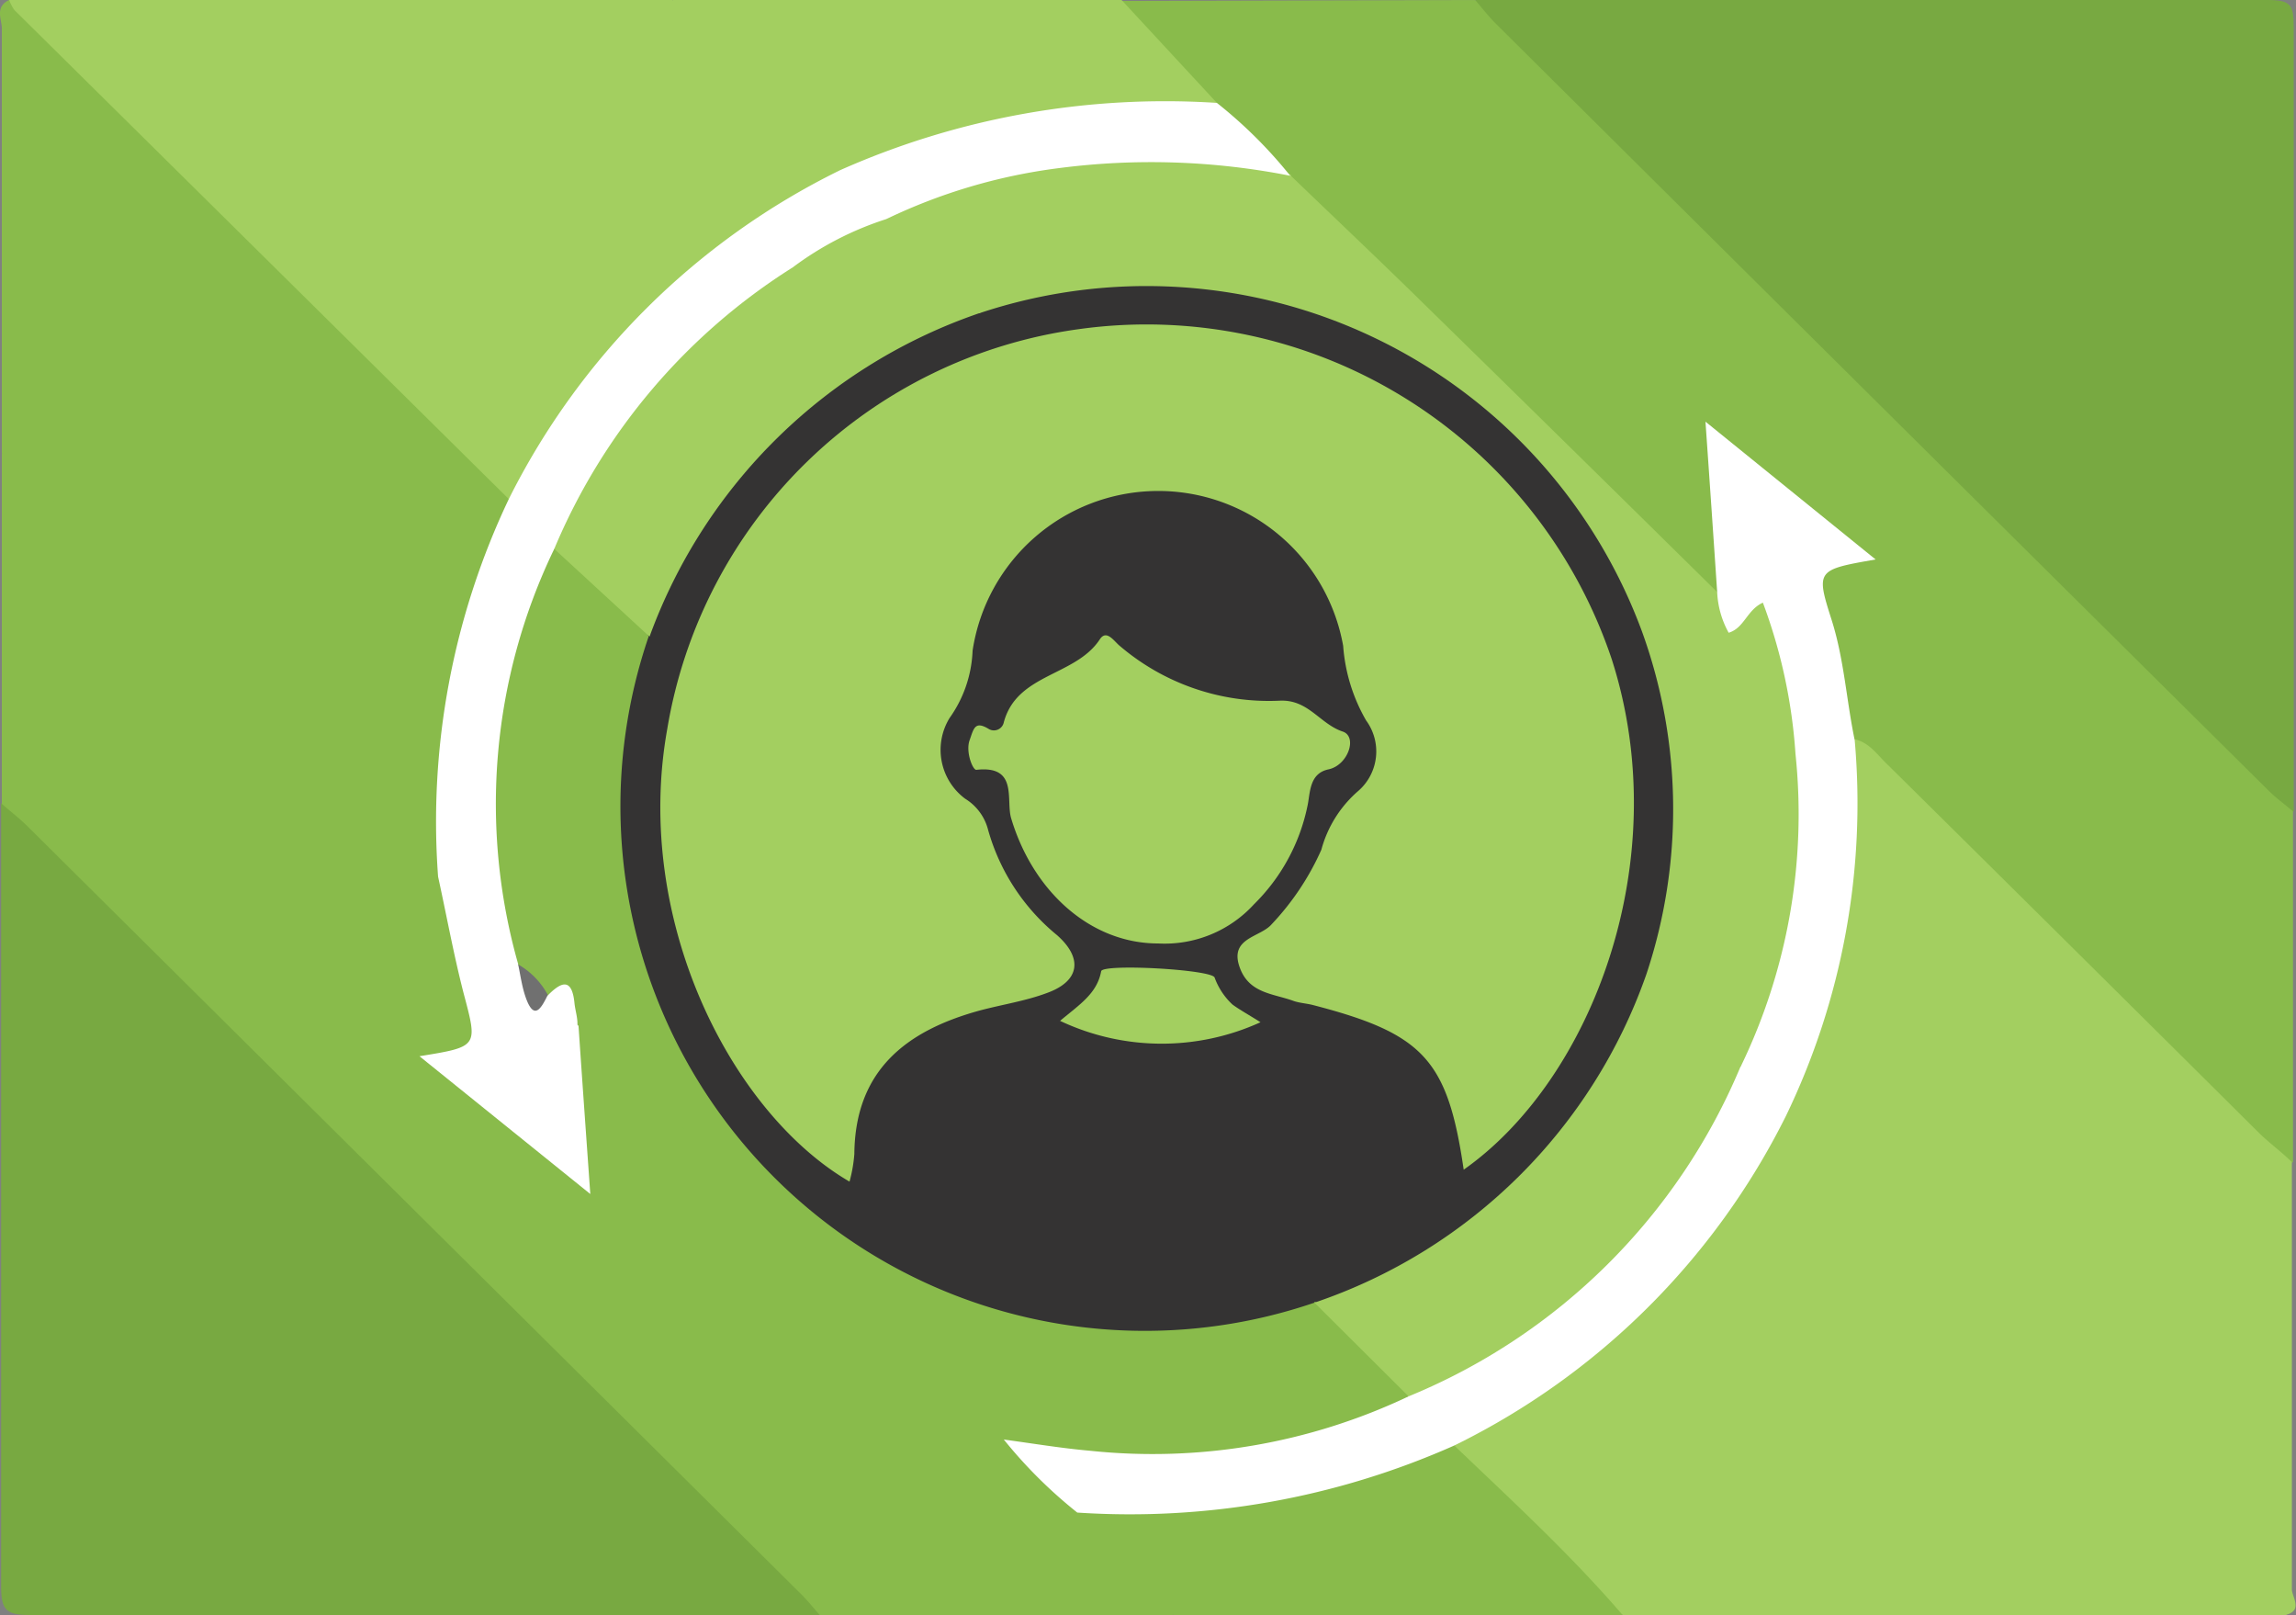 <svg id="Layer_1" data-name="Layer 1" xmlns="http://www.w3.org/2000/svg" xmlns:xlink="http://www.w3.org/1999/xlink" viewBox="0 0 100 70.34"><rect x="0" y="0" width="100" height="70.34" fill="#808080" stroke="none"/><defs><style>.cls-1{fill:none;}.cls-2{clip-path:url(#clip-path);}.cls-3{fill:#78a941;}.cls-4{fill:#89bb4b;}.cls-5{fill:#a3cf60;}.cls-6{fill:#fff;}.cls-7{fill:#343333;}.cls-8{fill:#707070;}</style><clipPath id="clip-path"><rect class="cls-1" width="100" height="70.34"/></clipPath></defs><title>Dell workstation</title><g class="cls-2"><path class="cls-3" d="M64.25,0c11.5,0,23,0,34.5,0,1,0,1.15.19,1.15,1.14,0,11.4,0,22.79,0,34.19-1.05.32-1.55-.5-2.13-1.06-4.33-4.25-8.62-8.53-12.93-12.8q-9.69-9.6-19.37-19.22c-.6-.6-1.51-1.11-1.19-2.22"/><path class="cls-3" d="M35.7,70.32c-11.48,0-23,0-34.42,0-1,0-1.23-.22-1.23-1.21,0-11.38,0-22.75,0-34.12,1-.32,1.55.5,2.13,1.07,4.33,4.24,8.62,8.52,12.93,12.79q9.69,9.6,19.37,19.22c.6.6,1.51,1.11,1.19,2.23"/><path class="cls-4" d="M64.25,0c.31.36.6.74.94,1.07Q82,17.77,98.79,34.41c.33.33.72.61,1.08.92V50.6c-.83.33-1.31-.26-1.78-.73-5.57-5.57-11.32-11-16.72-16.73-.26-.27-.59-.45-.86-.71-.91-2.2-1.1-4.58-1.73-6.85-.23-.86.59-1.25,1.24-1.74-1.61-1.29-3.09-2.55-4.86-3.91a22.05,22.05,0,0,0,.18,3.54,2.66,2.66,0,0,1-.28,2.28c-1.12.54-1.67-.37-2.27-1C69.17,21.27,65.6,17.69,62,14.14c-2-2-4.09-4-6.11-6.07-.85-1.33-2.33-2-3.27-3.27s-2.12-1.92-3-3c-.43-.5-1.08-.94-.74-1.76Z"/><path class="cls-4" d="M35.7,70.32c-.28-.32-.55-.66-.85-.95L1.16,35.94C.82,35.61.44,35.32.08,35V19.75c.83-.34,1.31.26,1.78.72,5.57,5.58,11.32,11,16.72,16.73.26.27.59.45.85.71.92,2.2,1.11,4.58,1.74,6.86.23.85-.59,1.24-1.24,1.73,1.6,1.3,3.1,2.54,4.86,3.93a22.24,22.24,0,0,0-.18-3.56,2.66,2.66,0,0,1,.28-2.28c1.12-.53,1.67.38,2.27,1,3.62,3.53,7.19,7.1,10.78,10.65,2,2,4.09,4,6.11,6.07.85,1.33,2.33,2,3.27,3.28s2.12,1.91,3,3c.43.5,1.08.94.74,1.77Z"/><path class="cls-5" d="M99.55,70.32H70.67A24.29,24.29,0,0,1,63.11,63c.15-.86.88-1.14,1.53-1.5A30,30,0,0,0,76.32,50a3.27,3.27,0,0,1,1.32-1.55c1.22-.29,1.87.59,2.55,1.29Q87.47,57.33,95,64.68c1.22,1.19,2.42,2.39,3.62,3.59a2.43,2.43,0,0,1,1,2"/><path class="cls-5" d="M.4,0H29.28a24.14,24.14,0,0,1,7.56,7.36c-.15.86-.88,1.15-1.52,1.5A30.09,30.09,0,0,0,23.64,20.31a3,3,0,0,1-1.34,1.51c-.87.14-1.4-.42-1.92-.94Q10.8,11.45,1.27,2A2.3,2.3,0,0,1,.4,0"/><path class="cls-4" d="M.4,0A1.66,1.66,0,0,0,.63.44L22.14,21.71c.46.61.19,1.21,0,1.8a32.72,32.72,0,0,0-2.42,13,1.74,1.74,0,0,1-.63,1.7c-.48-.41-1-.78-1.45-1.23Q9.55,29,1.51,21c-.45-.45-1-.84-1.43-1.26,0-6.16,0-12.31,0-18.46C.1.88-.26.31.4,0"/><path class="cls-5" d="M99.55,70.32a5.66,5.66,0,0,0-.64-.88Q88.82,59.35,78.69,49.28a9.72,9.72,0,0,0-.86-.7c-.44-.61-.18-1.22,0-1.81a32.79,32.79,0,0,0,2.39-13,1.74,1.74,0,0,1,.56-1.58c.67.15,1,.71,1.48,1.15q8.09,8,16.14,16c.45.44,1,.84,1.42,1.26,0,6.2,0,12.4,0,18.6,0,.33.51.94-.29,1.12"/><path class="cls-5" d="M36.59,7.41C34.11,5,31.53,2.67,29.28,0H48.85L53,4.48c-.43.71-1.16.68-1.84.67A31.57,31.57,0,0,0,38.54,7.41c-.63.25-1.3.55-1.95,0"/><path class="cls-4" d="M63.34,62.94c2.51,2.4,5.07,4.75,7.33,7.38H51.1l-4.17-4.45c.43-.72,1.16-.69,1.84-.67a31.65,31.65,0,0,0,12.62-2.26c.64-.25,1.3-.55,2,0"/><path class="cls-5" d="M56.23,7.66c1.83,1.76,3.68,3.51,5.5,5.29q6.54,6.4,13.06,12.83c.16,0,.32.13.46.12,2.44-.3,2.67,1.5,3.07,3.15a27.85,27.85,0,0,1-.77,15.14,3.5,3.5,0,0,1-1.43,2.38c-1.51.08-2.08-1.24-3-2a6,6,0,0,1-1.81-2.33c-.17-1.56.49-3,.69-4.52A20.06,20.06,0,0,0,69.59,25c-4.34-7.87-11.21-11.74-20.23-11.89a25.35,25.35,0,0,0-4.89.74,5,5,0,0,1-1.58.17c-1.73-.77-2.84-2.24-4.08-3.56a1.16,1.16,0,0,1-.29-1.3,3.41,3.41,0,0,1,2-1.23A28.62,28.62,0,0,1,53.75,6.62a8.8,8.8,0,0,1,2.48,1"/><path class="cls-6" d="M75.82,46.43A25.2,25.2,0,0,0,78.2,32.82a23.13,23.13,0,0,0-1.42-6.58c-.7.32-.81,1.11-1.49,1.31a4,4,0,0,1-.5-1.77c-.16-2.36-.32-4.72-.51-7.42l7.41,6c-2.57.45-2.61.46-1.91,2.65.54,1.71.64,3.49,1,5.22a31.27,31.27,0,0,1-3,16.37A31.74,31.74,0,0,1,63.34,62.94a34.79,34.79,0,0,1-16.42,2.92,20.47,20.47,0,0,1-3.2-3.18c1-1.06,2.26-.42,3.32-.27a27.15,27.15,0,0,0,12.51-1.56c.45-.15.92-.25,1.36-.43A28.47,28.47,0,0,0,74.64,47.64c.27-.5.53-1,1.18-1.21"/><path class="cls-6" d="M56.23,7.66a31.19,31.19,0,0,0-10.11-.34A24.42,24.42,0,0,0,38.6,9.54c-.12.58-.6.85-1.07,1.1a28.76,28.76,0,0,0-13,13.65,37.36,37.36,0,0,0-2.18,9.36,24.66,24.66,0,0,0,.84,7.83c.34.34-.53,1.4.73,1.2,1.57-.09,1.9.4,1.27,1.89.16,2.37.33,4.74.52,7.42l-7.44-6c2.58-.42,2.54-.41,1.92-2.75-.43-1.67-.74-3.38-1.11-5.07a32.69,32.69,0,0,1,3.09-16.46A31.76,31.76,0,0,1,36.59,7.41,34.87,34.87,0,0,1,53,4.48a20.05,20.05,0,0,1,3.2,3.18"/><path class="cls-4" d="M25.15,44.57c0-.3-.1-.59-.13-.9-.11-1.09-.56-.94-1.16-.33-.76-.11-.89-.84-1.28-1.32A25.52,25.52,0,0,1,24.14,23.9c.6-.31,1.05,0,1.43.38a12.31,12.31,0,0,1,3.12,3.55c.18,1.73-.58,3.31-.76,5a21.12,21.12,0,0,0,4.9,16.25,22.1,22.1,0,0,0,17.84,8.15c2.15,0,4.18-.8,6.32-.92,1.87,1.09,3.61,2.32,4.36,4.49a26,26,0,0,1-13.86,2.37c-1.26-.11-2.51-.32-3.77-.49C42,61,40.19,59.32,38.45,57.62q-6.66-6.51-13.3-13"/><path class="cls-7" d="M57.25,56.72a22.84,22.84,0,0,1-29-29,2.45,2.45,0,0,1,.14-2,23.85,23.85,0,0,1,12.26-12,2.29,2.29,0,0,1,2-.08A23,23,0,0,1,71.52,27.51a22.72,22.72,0,0,1,.19,14.9,2.24,2.24,0,0,1-.15,2.13,23.88,23.88,0,0,1-12.16,12,2.4,2.4,0,0,1-2.15.14"/><path class="cls-5" d="M57.25,56.72A23.17,23.17,0,0,0,71.71,42.41l4.11,4A26.61,26.61,0,0,1,61.35,60.8l-4.1-4.08"/><path class="cls-5" d="M42.7,13.62a23.32,23.32,0,0,0-14.41,14.1L24.14,23.9A26.65,26.65,0,0,1,34.53,11.64a13.81,13.81,0,0,1,4.07-2.1l4.1,4.08"/><path class="cls-8" d="M22.58,42a3.38,3.38,0,0,1,1.28,1.32c-.3.61-.62,1.18-1,0-.14-.44-.2-.9-.3-1.36"/><path class="cls-5" d="M63.75,50.93c-.7-4.79-1.75-5.93-6.61-7.18-.26-.06-.53-.08-.78-.16-.91-.34-2-.32-2.39-1.54s.92-1.24,1.41-1.8A11.53,11.53,0,0,0,57.55,37a5.16,5.16,0,0,1,1.63-2.58,2.28,2.28,0,0,0,.32-3.05,7.59,7.59,0,0,1-1-3.25,8.18,8.18,0,0,0-16.14.21,5.39,5.39,0,0,1-1,2.93,2.65,2.65,0,0,0,.68,3.52,2.24,2.24,0,0,1,1,1.37,9.1,9.1,0,0,0,3,4.57c1.13,1,1,2-.45,2.52-.94.35-1.95.5-2.92.76-3.22.88-5.43,2.62-5.46,6.25A6.35,6.35,0,0,1,37,51.45c-5.15-3-9.43-11.39-7.94-19.7A21.06,21.06,0,0,1,47,14.33,21.37,21.37,0,0,1,70.2,28.71C73,37.44,69.34,47,63.75,50.93"/><path class="cls-5" d="M50.44,41.08c-2.95,0-5.45-2.27-6.4-5.45-.24-.8.32-2.32-1.52-2.11-.16,0-.47-.79-.29-1.29s.22-.87.85-.48a.44.44,0,0,0,.64-.3c.57-2.13,3.12-2,4.18-3.61.3-.46.63.1.89.3a10,10,0,0,0,6.93,2.37c1.26-.07,1.75,1,2.75,1.34.67.21.25,1.47-.61,1.65s-.79,1.06-.92,1.62a8.37,8.37,0,0,1-2.32,4.25,5.27,5.27,0,0,1-4.18,1.71"/><path class="cls-5" d="M46.17,44.45c.83-.7,1.61-1.18,1.79-2.16.06-.34,4.78-.08,4.94.27a3,3,0,0,0,.78,1.18c.33.24.7.44,1.22.77a10.37,10.37,0,0,1-8.73-.06"/></g></svg>